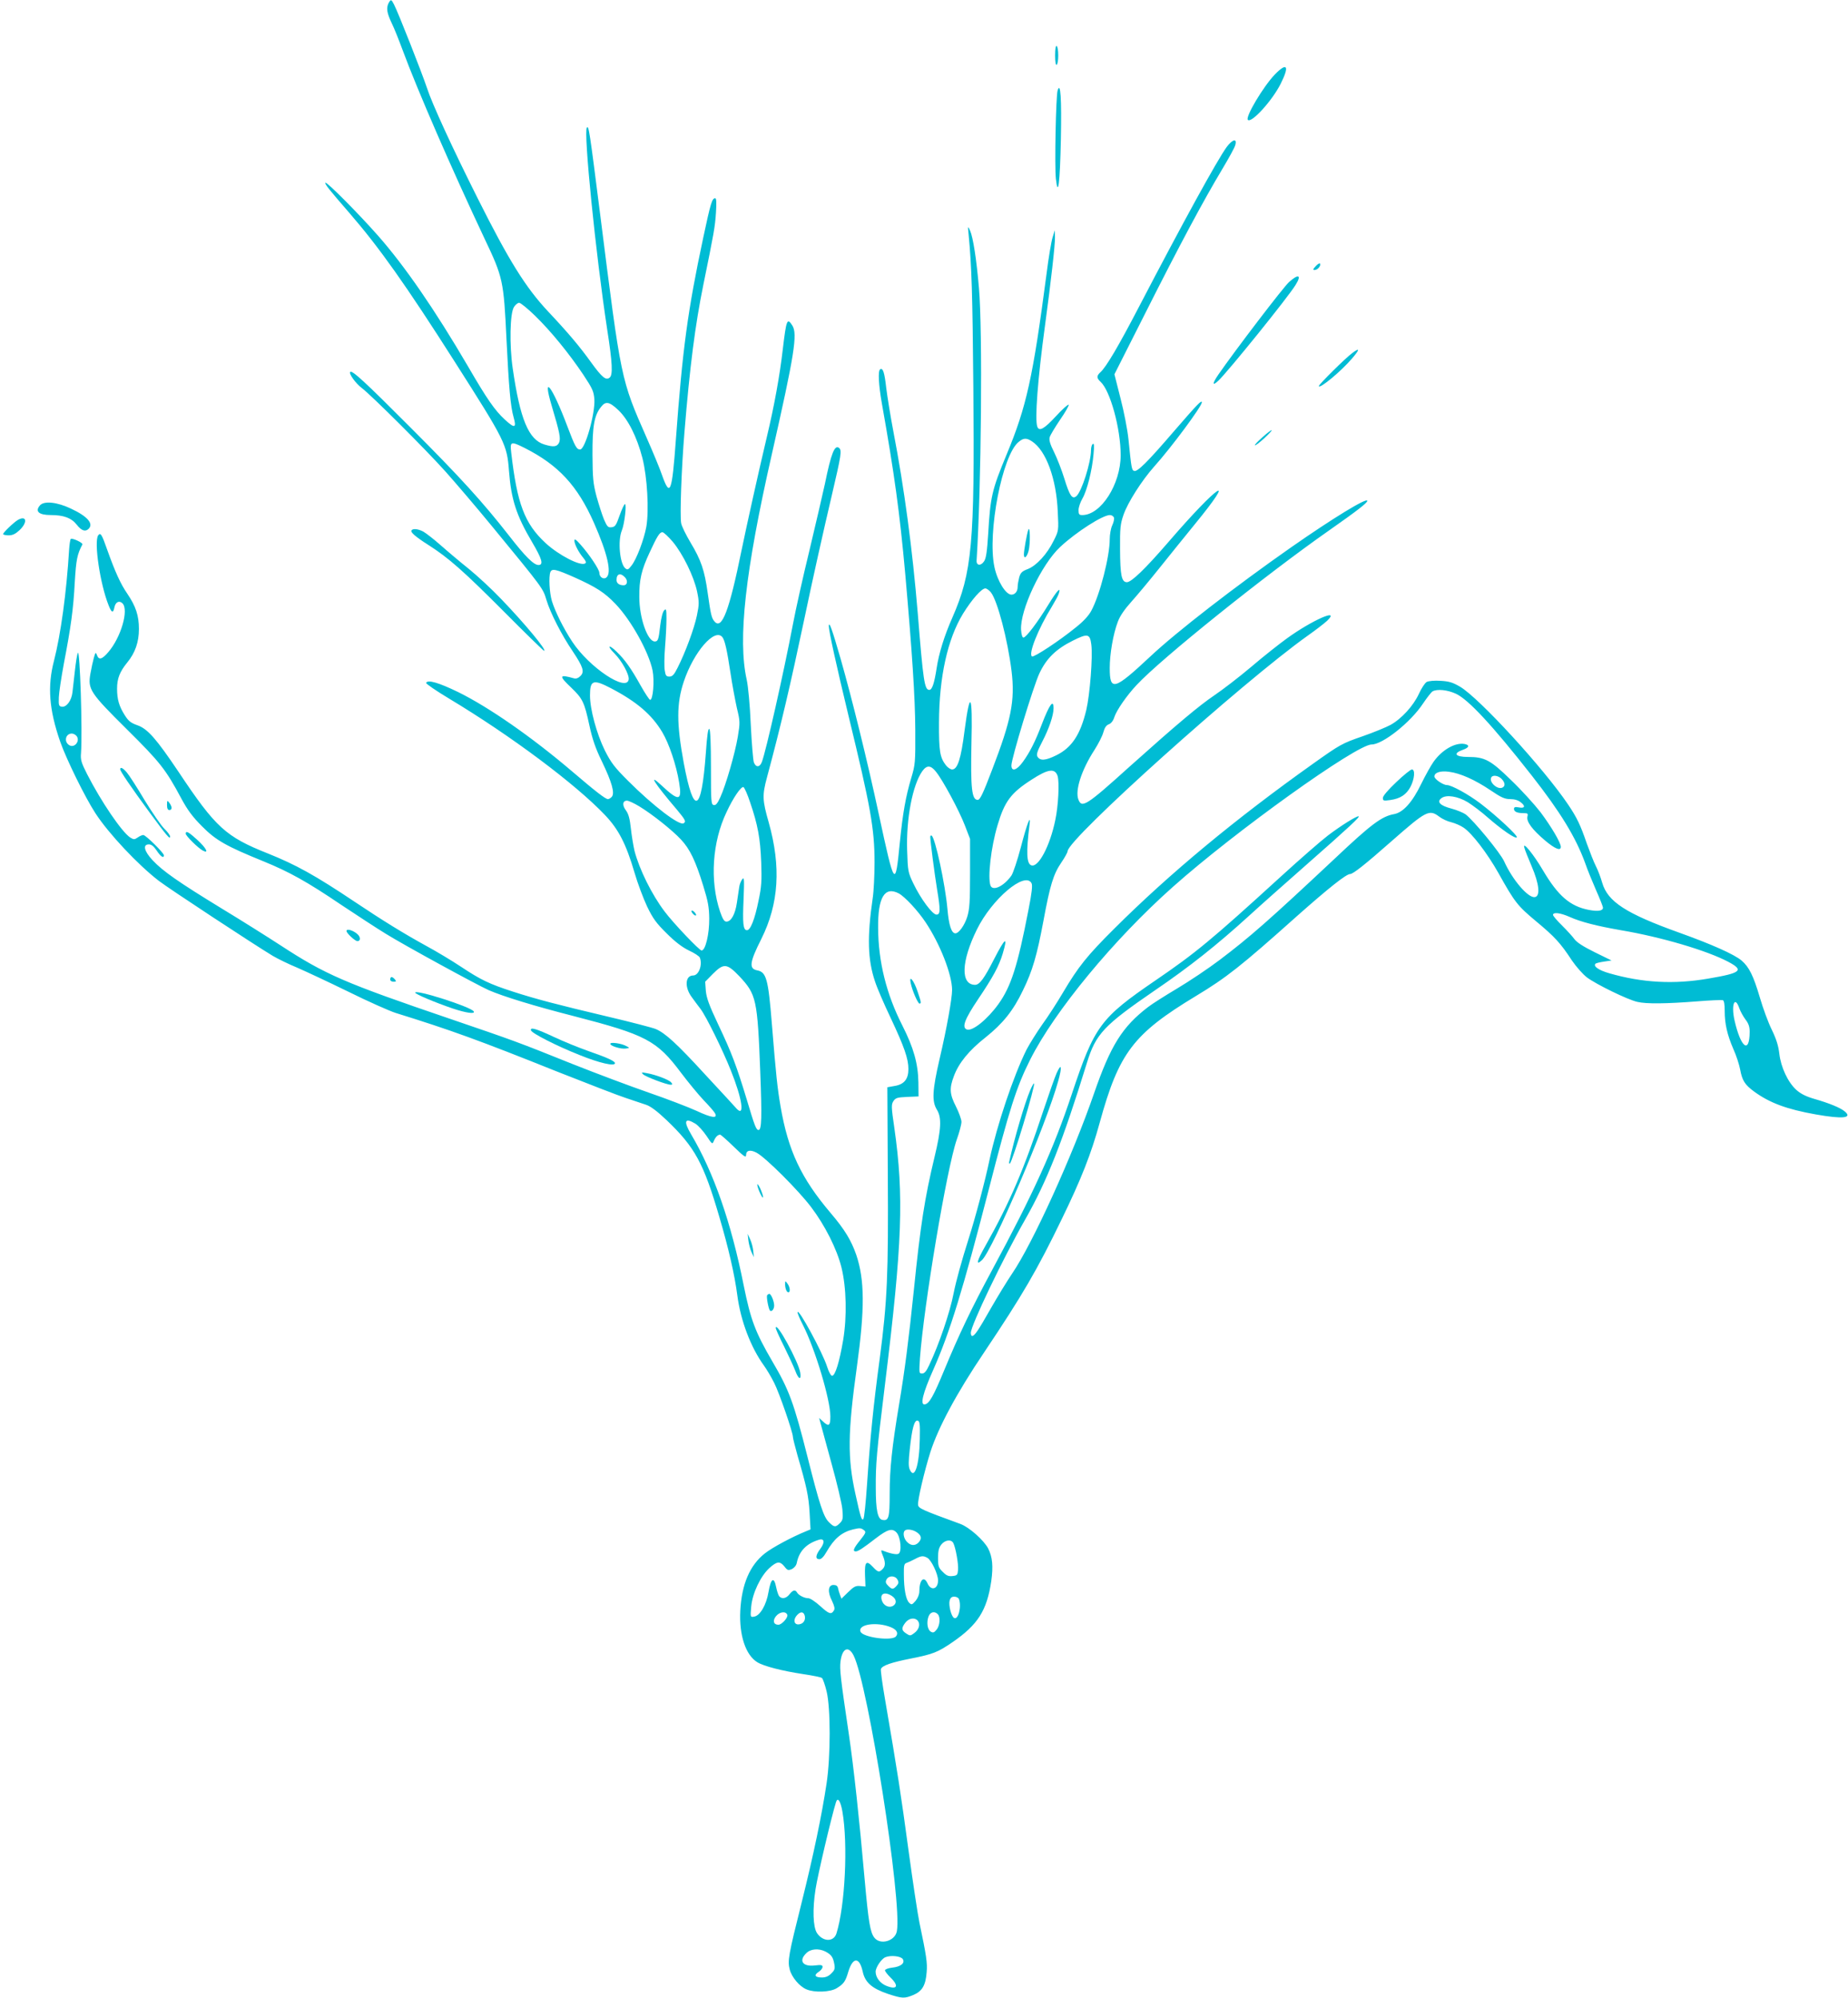 <?xml version="1.0" standalone="no"?>
<!DOCTYPE svg PUBLIC "-//W3C//DTD SVG 20010904//EN"
 "http://www.w3.org/TR/2001/REC-SVG-20010904/DTD/svg10.dtd">
<svg version="1.0" xmlns="http://www.w3.org/2000/svg"
 width="1184pt" height="1280pt" viewBox="0 0 1184 1280"
 preserveAspectRatio="xMidYMid meet">
<g transform="translate(0,1280) scale(0.1,-0.1)"
fill="#00bcd4" stroke="none">
<path d="M2490 12781 c-16 -32 -12 -62 19 -128 17 -34 48 -113 71 -175 95
-257 313 -758 524 -1206 119 -250 123 -270 141 -646 15 -307 26 -431 45 -497
21 -73 8 -76 -56 -17 -63 58 -114 131 -234 338 -215 368 -408 647 -578 840
-127 144 -329 347 -337 339 -6 -7 23 -43 154 -194 192 -222 362 -462 674 -952
325 -510 335 -530 348 -700 14 -183 47 -286 149 -458 63 -107 74 -145 40 -145
-30 0 -84 53 -191 191 -166 212 -309 370 -629 690 -294 295 -374 368 -386 356
-11 -10 35 -74 74 -103 64 -49 409 -393 536 -535 66 -74 200 -231 296 -348
332 -404 328 -399 351 -475 25 -83 97 -224 169 -330 66 -99 76 -130 49 -157
-14 -14 -28 -19 -42 -15 -96 27 -98 17 -17 -60 73 -70 84 -93 116 -241 19 -88
39 -147 80 -231 64 -133 84 -203 64 -227 -7 -8 -18 -15 -25 -15 -16 0 -79 49
-230 178 -257 219 -531 410 -730 508 -124 60 -194 81 -205 59 -3 -5 64 -51
149 -102 393 -236 808 -546 998 -746 86 -91 134 -183 188 -367 20 -69 57 -167
81 -218 37 -77 59 -107 125 -172 55 -55 100 -89 143 -110 35 -16 67 -37 70
-46 18 -46 -7 -114 -43 -114 -52 0 -56 -77 -8 -140 17 -24 42 -57 55 -74 36
-47 144 -267 195 -396 72 -179 90 -300 37 -244 -9 11 -99 108 -200 217 -185
202 -258 268 -319 294 -19 8 -156 44 -305 79 -326 77 -466 114 -608 160 -152
49 -208 76 -333 159 -60 40 -162 101 -225 135 -140 77 -277 161 -456 281 -257
172 -377 238 -556 310 -272 108 -336 166 -575 525 -142 211 -197 274 -262 297
-43 15 -58 27 -82 65 -36 57 -49 101 -49 170 0 64 17 108 65 167 51 62 75 131
75 215 0 86 -20 146 -75 227 -42 61 -77 137 -129 283 -34 97 -42 110 -57 90
-28 -41 12 -312 67 -449 19 -48 29 -52 37 -12 7 34 31 46 52 25 41 -42 -10
-218 -91 -312 -40 -47 -61 -53 -73 -19 -8 20 -9 19 -20 -18 -6 -22 -16 -68
-22 -102 -17 -99 -3 -121 234 -356 213 -211 249 -257 348 -442 41 -76 73 -119
134 -180 88 -89 155 -127 394 -224 164 -67 278 -130 498 -279 101 -67 229
-151 285 -185 121 -75 581 -326 659 -361 92 -40 293 -102 544 -166 464 -120
533 -156 688 -363 46 -61 112 -141 146 -177 35 -36 67 -73 72 -83 19 -35 -21
-30 -119 16 -53 24 -191 77 -307 117 -115 40 -334 122 -485 182 -356 143 -373
149 -780 288 -685 233 -806 286 -1091 472 -80 52 -251 160 -380 238 -275 168
-377 239 -442 309 -54 58 -64 101 -23 101 16 0 31 -12 50 -40 25 -38 46 -52
46 -30 0 15 -116 130 -132 130 -7 0 -24 -7 -36 -16 -21 -14 -25 -14 -48 0 -54
36 -186 230 -276 406 -37 73 -43 92 -39 135 10 137 -7 666 -20 642 -5 -8 -13
-59 -19 -113 -6 -55 -13 -118 -16 -141 -6 -52 -38 -95 -68 -91 -19 3 -21 9
-19 61 1 31 16 128 32 215 45 234 61 348 70 522 9 146 15 177 49 242 5 10 -66
43 -75 35 -3 -4 -8 -33 -10 -65 -17 -280 -54 -547 -97 -715 -43 -164 -32 -313
40 -520 39 -111 158 -354 225 -457 84 -130 274 -332 407 -434 62 -48 608 -407
729 -480 34 -20 104 -54 155 -75 51 -22 199 -91 328 -154 129 -64 267 -125
305 -137 354 -110 531 -174 1040 -378 193 -76 388 -152 435 -167 47 -16 104
-35 128 -43 29 -9 72 -41 133 -99 181 -173 237 -275 338 -621 59 -200 98 -371
115 -502 21 -161 86 -333 171 -450 18 -25 47 -74 65 -110 33 -65 120 -317 120
-346 0 -9 14 -63 30 -121 57 -195 71 -258 77 -365 l6 -107 -29 -12 c-89 -36
-216 -104 -264 -142 -96 -76 -148 -197 -157 -367 -8 -157 34 -284 109 -330 42
-26 161 -56 293 -76 61 -9 115 -20 121 -25 6 -5 20 -44 30 -86 26 -107 26
-415 0 -588 -31 -207 -84 -460 -160 -765 -85 -339 -91 -374 -76 -430 13 -49
63 -108 107 -126 51 -22 152 -18 193 7 46 28 57 44 75 106 29 95 71 96 92 2
15 -71 59 -109 162 -144 91 -30 106 -31 165 -6 55 24 77 62 83 146 5 58 -1
101 -46 315 -11 52 -43 264 -71 470 -47 348 -68 487 -150 964 -17 98 -29 185
-26 193 9 22 67 42 194 67 140 28 169 39 264 104 163 112 221 203 249 392 13
94 8 154 -20 209 -28 53 -121 136 -178 157 -247 90 -268 100 -271 122 -4 28
40 215 79 339 51 158 168 377 344 638 246 367 340 528 498 855 124 255 188
417 243 618 123 447 215 568 617 811 194 117 287 190 646 511 203 180 316 270
341 270 19 0 96 61 265 210 224 197 242 206 307 157 18 -14 53 -30 76 -35 24
-6 59 -21 78 -34 54 -35 153 -165 224 -291 105 -188 122 -210 242 -310 119
-99 156 -139 230 -252 26 -38 69 -87 95 -107 60 -45 261 -143 323 -157 58 -14
187 -12 380 3 85 7 161 10 168 8 8 -3 12 -26 12 -68 0 -84 16 -153 55 -244 19
-41 38 -101 44 -132 13 -71 30 -98 90 -142 99 -72 208 -113 394 -146 174 -31
239 -24 185 20 -28 23 -98 52 -196 80 -51 15 -85 32 -113 57 -54 49 -99 145
-109 232 -6 51 -19 93 -48 153 -23 46 -57 139 -77 208 -41 138 -68 194 -117
236 -48 40 -189 103 -398 178 -343 123 -460 199 -495 321 -9 32 -27 80 -40
105 -13 25 -39 92 -59 147 -40 117 -63 165 -119 248 -156 232 -569 682 -692
755 -48 28 -71 35 -125 38 -39 3 -76 -1 -89 -7 -12 -7 -34 -41 -50 -76 -36
-78 -112 -161 -183 -200 -28 -15 -108 -48 -177 -72 -133 -46 -144 -52 -321
-178 -495 -352 -917 -702 -1271 -1055 -174 -173 -230 -243 -329 -410 -37 -63
-97 -156 -133 -205 -35 -50 -80 -122 -100 -160 -84 -169 -189 -482 -237 -705
-28 -135 -92 -376 -135 -510 -43 -135 -80 -269 -95 -345 -23 -121 -94 -330
-157 -462 -18 -39 -30 -53 -45 -53 -20 0 -20 3 -14 97 25 341 172 1218 236
1402 17 47 30 98 30 113 0 16 -16 60 -35 98 -41 80 -43 117 -14 194 31 85 97
166 204 250 111 89 177 171 239 301 61 124 90 225 131 444 43 232 64 300 115
375 22 32 40 65 40 72 0 78 1122 1085 1538 1381 51 36 107 79 125 96 88 85
-98 3 -259 -114 -47 -34 -150 -115 -227 -181 -78 -66 -185 -148 -237 -183
-100 -68 -237 -183 -541 -455 -280 -253 -308 -270 -330 -212 -22 58 20 189
103 317 25 39 51 90 57 113 8 30 19 46 36 52 14 5 28 23 35 47 15 44 79 137
142 204 156 168 826 706 1238 994 174 122 240 173 240 186 0 24 -222 -112
-487 -297 -363 -254 -736 -543 -903 -700 -231 -216 -260 -225 -260 -74 0 90
22 219 52 297 13 36 43 79 85 126 36 40 117 137 181 217 64 80 164 204 222
275 287 350 156 264 -166 -110 -146 -169 -235 -255 -264 -255 -34 0 -43 43
-44 210 -1 136 2 163 22 221 27 79 117 220 196 309 110 122 306 387 306 412 0
18 -29 -12 -176 -182 -171 -199 -237 -265 -258 -257 -15 6 -17 13 -36 202 -6
60 -29 179 -51 263 l-39 154 200 396 c218 433 369 715 490 917 43 72 82 142
85 158 11 43 -19 34 -56 -15 -62 -86 -280 -483 -564 -1028 -129 -248 -208
-382 -245 -415 -25 -23 -25 -37 1 -61 62 -56 129 -300 129 -470 0 -186 -126
-384 -246 -384 -20 0 -24 5 -24 32 0 17 11 50 25 74 29 50 62 179 71 283 5 55
4 72 -4 67 -7 -4 -12 -22 -12 -39 0 -79 -60 -268 -94 -296 -26 -22 -43 2 -77
113 -17 55 -47 132 -66 170 -24 48 -33 76 -28 94 3 13 34 64 67 113 34 49 58
92 55 96 -4 4 -42 -30 -83 -75 -74 -80 -106 -98 -118 -66 -17 45 2 302 49 647
39 288 65 518 64 567 l-1 45 -14 -45 c-8 -25 -26 -130 -39 -235 -87 -662 -128
-850 -255 -1155 -95 -229 -105 -271 -119 -513 -7 -109 -13 -154 -26 -173 -21
-32 -51 -28 -48 6 30 475 39 1468 15 1745 -16 187 -38 326 -57 368 -15 32 -15
31 -9 -28 19 -198 25 -378 30 -975 9 -1002 -8 -1188 -134 -1476 -52 -117 -87
-231 -101 -324 -15 -98 -29 -140 -47 -140 -31 0 -39 55 -74 490 -34 410 -86
801 -156 1164 -19 99 -39 225 -46 280 -11 99 -21 131 -39 120 -15 -9 -10 -101
11 -219 80 -450 114 -697 150 -1095 44 -501 63 -786 64 -995 1 -212 0 -223
-26 -310 -35 -117 -54 -224 -73 -413 -29 -296 -33 -291 -135 183 -74 345 -171
737 -244 993 -55 191 -75 247 -76 210 0 -30 48 -250 126 -573 142 -585 167
-725 167 -940 0 -82 -5 -187 -12 -231 -36 -247 -32 -393 15 -532 13 -41 58
-145 99 -231 88 -187 115 -264 115 -330 0 -65 -27 -99 -90 -109 l-45 -8 3
-559 c4 -640 -3 -809 -52 -1181 -41 -303 -61 -508 -81 -803 -8 -118 -18 -218
-24 -224 -11 -11 -18 13 -50 159 -52 232 -50 395 9 818 51 370 50 556 -4 716
-32 92 -73 161 -164 268 -190 224 -272 399 -321 682 -20 117 -29 197 -56 532
-23 285 -35 330 -94 341 -54 11 -49 51 27 202 112 225 127 461 47 746 -41 143
-42 174 -11 289 89 330 151 597 236 1000 55 263 124 572 180 810 60 256 64
284 46 300 -28 23 -51 -33 -91 -230 -15 -69 -60 -262 -100 -430 -41 -168 -88
-379 -105 -470 -59 -310 -173 -815 -199 -882 -13 -35 -38 -36 -51 -3 -5 13
-14 122 -20 242 -5 123 -17 248 -26 288 -58 259 -10 693 161 1445 145 640 166
771 131 825 -33 51 -38 39 -61 -154 -19 -165 -54 -359 -101 -556 -56 -236
-129 -566 -164 -735 -78 -383 -125 -507 -172 -452 -19 21 -24 42 -44 183 -20
145 -43 212 -110 323 -29 49 -57 105 -60 124 -9 48 2 352 21 582 34 419 69
690 121 945 68 333 75 371 81 463 4 64 3 92 -5 92 -20 0 -29 -30 -76 -250
-100 -469 -133 -712 -176 -1298 -25 -342 -37 -372 -90 -222 -12 36 -56 142
-97 235 -166 378 -163 363 -298 1432 -68 536 -73 570 -85 556 -23 -23 57 -815
130 -1293 34 -218 37 -292 16 -309 -24 -20 -49 1 -118 96 -74 103 -147 190
-277 328 -145 155 -252 328 -451 725 -162 323 -292 606 -324 705 -33 99 -184
483 -212 537 -17 33 -20 34 -34 9z m937 -2003 c102 -99 220 -244 311 -380 58
-88 66 -105 70 -156 6 -91 -59 -322 -91 -322 -23 0 -33 19 -83 151 -96 255
-163 342 -99 128 52 -174 58 -208 47 -235 -13 -27 -35 -30 -94 -12 -101 30
-156 162 -203 487 -22 150 -18 355 8 394 9 15 25 27 33 27 9 0 55 -37 101 -82z
m534 -605 c63 -59 120 -173 155 -308 31 -123 43 -334 25 -440 -15 -82 -63
-210 -96 -250 -19 -25 -25 -28 -39 -16 -35 29 -49 177 -22 242 17 41 32 169
20 169 -5 0 -20 -33 -34 -72 -22 -63 -28 -73 -51 -76 -23 -3 -29 3 -49 49 -12
29 -33 95 -48 148 -22 84 -25 117 -26 266 -1 183 11 254 55 308 29 38 53 34
110 -20z m2651 -201 c90 -59 156 -238 165 -450 6 -122 6 -122 -26 -186 -42
-86 -110 -160 -166 -182 -37 -14 -46 -23 -55 -53 -5 -20 -10 -47 -10 -61 0
-30 -17 -50 -40 -50 -36 0 -90 87 -109 178 -46 219 51 719 156 801 31 26 50
26 85 3z m-3249 -43 c215 -109 337 -241 442 -478 87 -197 116 -322 80 -351
-18 -15 -45 2 -45 30 0 21 -64 117 -120 180 -28 32 -39 40 -40 27 0 -23 26
-74 57 -111 17 -21 21 -31 12 -36 -30 -19 -168 52 -253 130 -135 125 -183 251
-221 583 -8 69 -2 71 88 26z m3774 -445 c3 -9 -2 -31 -11 -50 -9 -19 -16 -59
-16 -88 0 -112 -63 -357 -118 -459 -17 -32 -52 -70 -102 -109 -103 -84 -266
-191 -278 -184 -25 15 39 176 127 319 21 35 42 73 45 85 15 47 -12 18 -67 -72
-69 -113 -143 -211 -160 -211 -7 0 -13 19 -15 49 -8 126 131 421 251 532 103
96 272 204 318 204 11 0 22 -7 26 -16z m-2826 -156 c65 -79 134 -220 155 -317
14 -68 14 -82 -1 -155 -17 -82 -74 -237 -124 -335 -22 -44 -33 -56 -52 -56
-20 0 -25 6 -30 40 -4 22 -3 90 2 150 5 61 9 141 9 180 0 62 -2 68 -15 54 -9
-9 -19 -48 -25 -97 -10 -90 -14 -102 -35 -102 -46 0 -99 151 -99 285 -1 110
14 174 66 285 48 104 64 130 82 130 8 0 38 -28 67 -62z m-631 -227 c140 -63
193 -97 263 -170 101 -105 214 -309 238 -427 13 -65 3 -190 -16 -188 -5 1 -32
41 -60 91 -62 111 -101 166 -154 217 -52 51 -65 40 -14 -11 47 -47 95 -135 91
-166 -12 -84 -253 76 -362 242 -56 85 -109 192 -130 260 -16 54 -21 155 -10
185 10 25 34 20 154 -33z m325 -1 c19 -21 14 -50 -9 -50 -29 0 -46 13 -46 34
0 41 26 48 55 16z m2344 -96 c42 -54 107 -302 132 -504 23 -189 -2 -313 -125
-633 -59 -155 -77 -192 -92 -192 -38 0 -46 75 -40 363 8 319 -9 349 -44 82
-23 -183 -45 -250 -80 -250 -10 0 -28 12 -39 26 -39 50 -46 91 -45 274 1 293
55 536 154 698 57 92 119 162 143 162 8 0 25 -12 36 -26z m-1721 -286 c16 -20
30 -83 52 -229 11 -74 30 -175 41 -225 21 -87 21 -93 6 -185 -18 -107 -76
-308 -112 -387 -18 -40 -29 -53 -42 -50 -17 3 -18 22 -18 240 0 152 -4 241
-10 247 -8 8 -15 -40 -23 -157 -28 -381 -77 -403 -141 -62 -47 255 -47 382 0
523 64 191 198 345 247 285z m2364 -48 c10 -78 -9 -319 -32 -418 -38 -159 -93
-243 -194 -292 -67 -33 -102 -36 -119 -8 -8 13 -2 34 30 95 44 84 73 170 73
215 0 61 -26 25 -75 -102 -42 -111 -78 -182 -122 -242 -39 -54 -73 -64 -73
-22 0 44 140 505 179 589 45 96 106 156 214 210 96 48 110 45 119 -25z m-3077
-280 c166 -87 261 -169 328 -281 44 -74 90 -211 108 -322 20 -120 -1 -124
-113 -19 -90 84 -46 14 100 -157 53 -64 59 -75 42 -86 -27 -17 -195 111 -356
272 -88 88 -109 116 -149 195 -53 108 -95 264 -95 352 0 99 20 106 135 46z
m5413 -35 c80 -37 234 -203 485 -523 185 -236 283 -397 343 -562 14 -41 46
-119 70 -174 24 -54 44 -104 44 -112 0 -20 -32 -25 -90 -14 -120 23 -197 89
-294 253 -61 104 -132 190 -120 147 3 -14 25 -68 47 -120 49 -114 57 -193 20
-198 -43 -6 -143 111 -196 229 -24 54 -196 263 -248 302 -15 10 -55 27 -89 36
-73 19 -97 43 -65 67 31 24 104 13 169 -26 30 -19 88 -62 128 -98 90 -78 176
-138 186 -127 9 9 -128 137 -233 217 -78 59 -185 118 -215 118 -24 0 -80 38
-80 55 0 25 39 38 94 30 72 -9 167 -52 265 -118 69 -47 92 -57 126 -57 28 0
52 -7 69 -21 32 -25 25 -40 -14 -32 -23 4 -30 2 -30 -10 0 -18 21 -27 62 -27
27 0 29 -3 24 -23 -7 -31 30 -82 114 -153 63 -53 100 -68 100 -40 0 27 -62
131 -130 222 -38 49 -123 143 -189 206 -131 128 -168 148 -275 148 -83 0 -99
23 -33 46 40 14 45 30 11 37 -60 11 -143 -36 -198 -112 -18 -25 -54 -90 -80
-143 -57 -118 -116 -183 -173 -194 -80 -14 -146 -63 -381 -285 -421 -395 -544
-503 -737 -649 -71 -54 -195 -137 -274 -184 -79 -47 -162 -100 -185 -118 -165
-126 -240 -246 -346 -552 -138 -400 -395 -966 -526 -1157 -31 -46 -93 -147
-137 -224 -80 -141 -103 -175 -119 -175 -4 0 -8 9 -8 20 0 47 206 477 348 726
140 246 241 502 396 1005 57 185 108 239 436 464 222 151 400 293 600 475 74
68 239 214 365 325 283 249 353 314 339 315 -16 0 -113 -60 -197 -124 -41 -31
-180 -152 -308 -269 -437 -399 -540 -484 -795 -658 -354 -242 -391 -291 -537
-729 -116 -350 -248 -641 -512 -1130 -130 -241 -212 -413 -305 -638 -69 -167
-96 -215 -124 -220 -33 -7 -14 71 54 223 106 239 191 517 354 1150 133 518
178 661 267 837 156 310 535 769 913 1105 397 354 1177 913 1274 913 71 0 250
142 329 262 25 37 52 72 61 78 30 17 96 10 150 -15z m-8838 -270 c26 -32 -13
-81 -47 -59 -35 22 -23 74 17 74 10 0 23 -7 30 -15z m5507 -230 c45 -56 149
-250 185 -344 l33 -86 0 -220 c0 -184 -3 -230 -18 -279 -17 -55 -54 -106 -76
-106 -25 0 -42 52 -51 157 -14 157 -78 454 -101 469 -5 3 -9 -1 -9 -8 0 -24
28 -241 44 -338 22 -132 21 -160 -4 -160 -26 0 -101 101 -148 199 -34 71 -36
79 -40 211 -7 205 35 421 97 509 29 40 54 39 88 -4z m779 -27 c12 -40 5 -190
-15 -283 -34 -166 -109 -307 -154 -289 -30 11 -33 85 -11 259 10 75 -15 12
-56 -145 -22 -83 -49 -164 -60 -180 -48 -68 -119 -102 -134 -64 -19 51 3 246
45 386 45 153 86 208 219 293 106 69 149 74 166 23z m2844 -18 c24 -24 26 -48
4 -57 -33 -13 -87 39 -69 67 10 16 44 11 65 -10z m-4814 -151 c49 -143 65
-230 71 -384 4 -119 2 -156 -17 -245 -24 -120 -52 -190 -74 -190 -25 0 -29 43
-22 199 5 130 4 144 -9 127 -8 -11 -17 -33 -19 -50 -3 -17 -9 -62 -15 -101
-11 -74 -37 -120 -67 -120 -14 0 -24 16 -41 65 -66 197 -50 445 42 637 42 91
93 165 108 160 6 -2 26 -46 43 -98z m-711 -25 c84 -51 211 -152 268 -213 57
-61 93 -135 143 -298 30 -97 37 -134 38 -208 1 -98 -24 -205 -49 -205 -14 0
-181 175 -237 250 -82 108 -162 270 -193 389 -7 31 -18 95 -23 142 -7 64 -15
94 -32 117 -25 33 -21 62 7 62 10 0 45 -16 78 -36z m2514 -493 c7 -13 2 -62
-20 -172 -69 -357 -111 -489 -192 -602 -71 -99 -168 -177 -203 -163 -33 13
-14 65 72 193 97 144 134 213 158 292 35 117 17 106 -55 -34 -63 -124 -93
-165 -122 -165 -94 1 -89 150 12 355 96 195 308 375 350 296z m-851 -65 c39
-21 122 -110 172 -185 93 -139 169 -334 170 -433 0 -54 -34 -246 -80 -442 -47
-203 -50 -272 -18 -325 32 -51 29 -124 -15 -306 -62 -258 -90 -435 -132 -850
-33 -319 -58 -515 -95 -735 -45 -270 -60 -411 -60 -571 0 -154 -6 -175 -47
-167 -30 5 -42 65 -42 204 -1 153 5 225 59 664 111 903 122 1207 60 1643 -20
136 -20 150 -6 172 14 21 25 24 88 27 l73 3 -1 90 c-2 121 -31 223 -103 365
-102 200 -154 409 -155 625 -2 196 42 268 132 221z m4299 -151 c71 -32 173
-58 328 -85 260 -44 550 -130 687 -202 104 -55 85 -72 -127 -108 -219 -38
-423 -27 -634 34 -67 19 -105 45 -89 61 3 4 28 10 55 14 l48 7 -108 53 c-71
35 -115 63 -130 84 -12 17 -48 56 -79 87 -32 31 -58 62 -58 68 0 19 46 14 107
-13z m-5320 -380 c109 -117 116 -146 134 -616 11 -286 9 -369 -11 -369 -15 0
-25 25 -74 190 -67 221 -98 304 -184 485 -59 125 -76 172 -80 218 l-4 57 49
50 c70 70 90 68 170 -15z m6407 -206 c7 -20 25 -52 39 -71 20 -26 27 -46 27
-79 -1 -145 -57 -102 -97 73 -23 102 2 162 31 77z m-6688 -739 c18 -12 49 -46
70 -77 37 -56 38 -56 48 -32 11 25 25 39 40 39 4 0 44 -35 87 -77 65 -63 79
-73 79 -54 0 31 27 37 68 15 58 -31 267 -240 348 -347 89 -117 166 -270 195
-387 32 -130 36 -315 11 -466 -24 -141 -51 -229 -71 -229 -7 0 -21 24 -31 56
-28 91 -190 389 -190 350 0 -8 15 -43 34 -80 79 -155 176 -479 176 -586 0 -61
-10 -68 -48 -32 l-24 22 8 -30 c4 -16 36 -133 71 -260 35 -126 67 -260 70
-296 5 -59 3 -69 -16 -88 -28 -28 -37 -27 -71 7 -34 34 -60 114 -136 416 -88
349 -119 432 -225 612 -110 189 -139 265 -184 487 -80 403 -192 724 -337 969
-51 86 -41 110 28 68z m1437 -2020 c-3 -169 -34 -263 -64 -196 -9 18 -9 52 0
132 14 132 29 186 50 182 14 -3 16 -21 14 -118z m-359 -583 c16 -12 15 -17
-23 -65 -43 -53 -50 -72 -28 -72 15 0 47 21 127 83 77 59 105 67 133 39 28
-29 37 -129 12 -138 -14 -6 -58 4 -102 22 -9 4 -9 -4 2 -30 19 -45 19 -71 -1
-90 -22 -22 -29 -20 -62 15 -42 45 -53 32 -50 -54 l3 -72 -34 3 c-28 3 -40 -3
-77 -39 l-43 -42 -9 24 c-5 13 -11 33 -13 44 -3 14 -12 20 -29 20 -35 0 -39
-45 -9 -103 15 -32 19 -50 12 -60 -17 -28 -31 -24 -87 27 -31 28 -65 51 -77
51 -25 0 -61 18 -72 36 -12 21 -27 17 -49 -11 -21 -27 -49 -32 -66 -12 -5 6
-14 32 -19 57 -14 71 -34 58 -49 -29 -14 -85 -55 -154 -93 -159 -24 -4 -24 -3
-18 65 8 86 60 195 117 247 48 43 67 45 96 9 19 -25 24 -26 48 -16 15 8 28 23
31 40 15 75 62 124 143 148 34 10 38 -18 8 -58 -31 -41 -34 -67 -6 -67 12 0
28 16 46 48 48 84 97 125 169 143 44 10 50 10 69 -4z m329 -8 c40 -21 47 -47
21 -73 -22 -22 -50 -20 -74 6 -20 21 -27 58 -13 71 10 11 42 8 66 -4z m245
-76 c15 -30 34 -136 30 -173 -3 -31 -6 -35 -36 -38 -25 -3 -39 3 -62 27 -27
26 -30 36 -30 89 0 45 5 66 21 86 24 30 64 35 77 9z m-167 -94 c26 -14 69
-104 69 -145 0 -57 -46 -69 -68 -18 -23 50 -52 21 -52 -53 0 -19 -10 -43 -24
-60 -23 -26 -26 -27 -42 -11 -20 20 -33 87 -33 181 -1 56 2 69 17 73 9 3 33
14 52 24 41 22 54 24 81 9z m-191 -140 c9 -16 8 -25 -6 -40 -22 -24 -29 -24
-54 1 -16 16 -18 25 -10 40 14 27 56 26 70 -1z m-35 -105 c30 -20 32 -49 5
-64 -25 -13 -58 2 -69 33 -17 46 17 62 64 31z m429 -20 c18 -48 -5 -137 -32
-120 -18 11 -35 81 -28 110 5 19 13 26 30 26 13 0 27 -7 30 -16z m-1100 -100
c7 -17 -35 -64 -57 -64 -31 0 -38 26 -16 54 23 29 63 35 73 10z m111 -3 c8
-25 -3 -49 -26 -56 -39 -13 -53 23 -22 57 21 23 40 23 48 -1z m853 7 c18 -18
14 -73 -7 -99 -16 -20 -23 -22 -38 -13 -21 13 -28 59 -14 97 11 29 38 36 59
15z m-128 -42 c18 -22 8 -57 -22 -79 -25 -19 -28 -19 -52 -3 -31 20 -32 35 -5
70 23 29 60 34 79 12z m-172 -42 c37 -15 50 -38 32 -59 -26 -31 -213 -6 -227
31 -18 47 105 65 195 28z m-239 -181 c93 -185 312 -1579 277 -1767 -12 -63
-106 -90 -144 -41 -27 34 -38 103 -62 370 -34 386 -70 720 -101 930 -55 371
-60 420 -54 470 11 85 51 103 84 38z m-72 -999 c37 -212 17 -606 -38 -782 -18
-56 -87 -54 -125 3 -25 39 -29 152 -9 280 13 87 102 465 131 558 11 35 29 9
41 -59z m-108 -898 c37 -20 48 -35 56 -78 6 -31 3 -41 -19 -62 -17 -18 -36
-26 -60 -26 -45 0 -53 15 -21 36 14 9 25 23 25 32 0 12 -9 14 -50 9 -77 -9
-104 30 -55 78 28 29 80 33 124 11z m495 -48 c16 -26 -13 -49 -68 -55 -26 -3
-46 -11 -46 -17 0 -7 16 -27 35 -46 56 -54 44 -81 -25 -54 -41 16 -70 54 -70
91 0 27 37 83 63 93 35 14 98 7 111 -12z"/>
<path d="M6588 9405 c-9 -25 -28 -133 -28 -157 0 -33 19 -19 30 22 12 44 10
169 -2 135z"/>
<path d="M8946 7789 c-53 -50 -86 -89 -86 -101 0 -19 4 -20 47 -14 64 9 103
34 130 85 26 50 31 111 9 111 -8 0 -53 -36 -100 -81z"/>
<path d="M6770 5925 c-12 -27 -50 -135 -85 -240 -125 -379 -216 -591 -372
-868 -55 -97 -62 -128 -22 -91 68 62 413 871 489 1148 26 93 21 119 -10 51z"/>
<path d="M6601 5816 c-35 -81 -101 -306 -135 -459 -2 -9 0 -15 4 -12 17 10
165 503 155 513 -2 3 -13 -16 -24 -42z"/>
<path d="M4430 6962 c0 -5 7 -15 15 -22 8 -7 15 -8 15 -2 0 5 -7 15 -15 22 -8
7 -15 8 -15 2z"/>
<path d="M5835 6500 c10 -48 46 -130 56 -130 13 0 11 9 -12 77 -24 73 -57 111
-44 53z"/>
<path d="M4852 5210 c-1 -20 36 -99 37 -80 0 8 -8 33 -18 55 -11 22 -19 33
-19 25z"/>
<path d="M4795 4852 c3 -24 12 -58 20 -75 l15 -32 -4 40 c-2 22 -11 56 -20 75
l-16 35 5 -43z"/>
<path d="M5030 4573 c0 -28 10 -53 21 -53 14 0 11 34 -6 56 -14 19 -14 19 -15
-3z"/>
<path d="M4915 4501 c-6 -10 9 -88 18 -98 11 -10 27 9 27 32 0 28 -20 75 -31
75 -4 0 -10 -4 -14 -9z"/>
<path d="M4970 4292 c0 -7 24 -61 54 -120 29 -59 61 -128 71 -154 21 -57 40
-64 32 -12 -12 71 -155 333 -157 286z"/>
<path d="M6760 12445 c0 -42 4 -64 10 -60 6 3 10 30 10 60 0 30 -4 57 -10 60
-6 4 -10 -18 -10 -60z"/>
<path d="M8168 12323 c-74 -77 -191 -273 -173 -291 23 -23 156 123 210 231 58
115 42 141 -37 60z"/>
<path d="M6776 12220 c-11 -37 -20 -486 -11 -566 14 -124 26 -29 32 256 5 257
-2 371 -21 310z"/>
<path d="M8431 11096 c-19 -20 -21 -26 -9 -26 19 0 41 25 36 40 -2 6 -14 0
-27 -14z"/>
<path d="M8259 10993 c-37 -33 -351 -445 -453 -593 -40 -58 -40 -77 0 -39 59
55 448 536 495 614 40 64 18 72 -42 18z"/>
<path d="M8664 10538 c-43 -31 -214 -201 -214 -211 0 -24 144 95 214 178 49
57 49 70 0 33z"/>
<path d="M8090 10000 c-30 -27 -53 -50 -50 -53 3 -3 29 17 59 44 70 65 62 72
-9 9z"/>
<path d="M257 9563 c-35 -39 -9 -63 68 -63 82 0 132 -18 166 -61 31 -40 56
-48 77 -27 33 33 -8 80 -113 129 -88 42 -171 51 -198 22z"/>
<path d="M115 9469 c-26 -15 -95 -81 -95 -91 0 -4 16 -8 35 -8 26 0 44 9 70
33 53 50 46 97 -10 66z"/>
<path d="M2636 9401 c-7 -11 27 -41 109 -93 129 -82 228 -170 482 -425 138
-139 255 -253 259 -253 21 0 -121 172 -276 333 -58 61 -150 146 -205 191 -55
44 -137 113 -181 152 -45 40 -96 79 -112 88 -34 18 -68 21 -76 7z"/>
<path d="M770 7871 c0 -12 67 -111 188 -276 111 -151 132 -176 132 -155 0 8
-17 31 -38 51 -20 20 -77 103 -126 183 -48 81 -99 160 -113 176 -25 30 -43 38
-43 21z"/>
<path d="M1070 7643 c0 -23 5 -33 15 -33 19 0 19 21 0 46 -14 18 -14 17 -15
-13z"/>
<path d="M1190 7458 c0 -13 79 -92 110 -108 41 -22 21 17 -36 69 -56 51 -74
61 -74 39z"/>
<path d="M2220 6835 c0 -14 55 -65 70 -65 19 0 21 22 5 40 -24 26 -75 44 -75
25z"/>
<path d="M2500 6525 c0 -9 9 -15 21 -15 18 0 19 2 9 15 -7 8 -16 15 -21 15 -5
0 -9 -7 -9 -15z"/>
<path d="M2660 6440 c0 -9 127 -63 239 -101 86 -29 148 -38 136 -19 -18 29
-375 143 -375 120z"/>
<path d="M3402 6198 c7 -19 163 -99 312 -158 126 -51 226 -74 226 -52 0 13
-47 35 -171 78 -57 20 -156 60 -220 90 -115 54 -154 65 -147 42z"/>
<path d="M3910 6112 c0 -14 69 -35 100 -30 25 3 25 4 4 15 -31 18 -104 28
-104 15z"/>
<path d="M4120 5917 c16 -16 151 -67 177 -67 12 0 13 3 3 15 -14 17 -98 49
-155 59 -35 7 -38 6 -25 -7z"/>
</g>
</svg>
